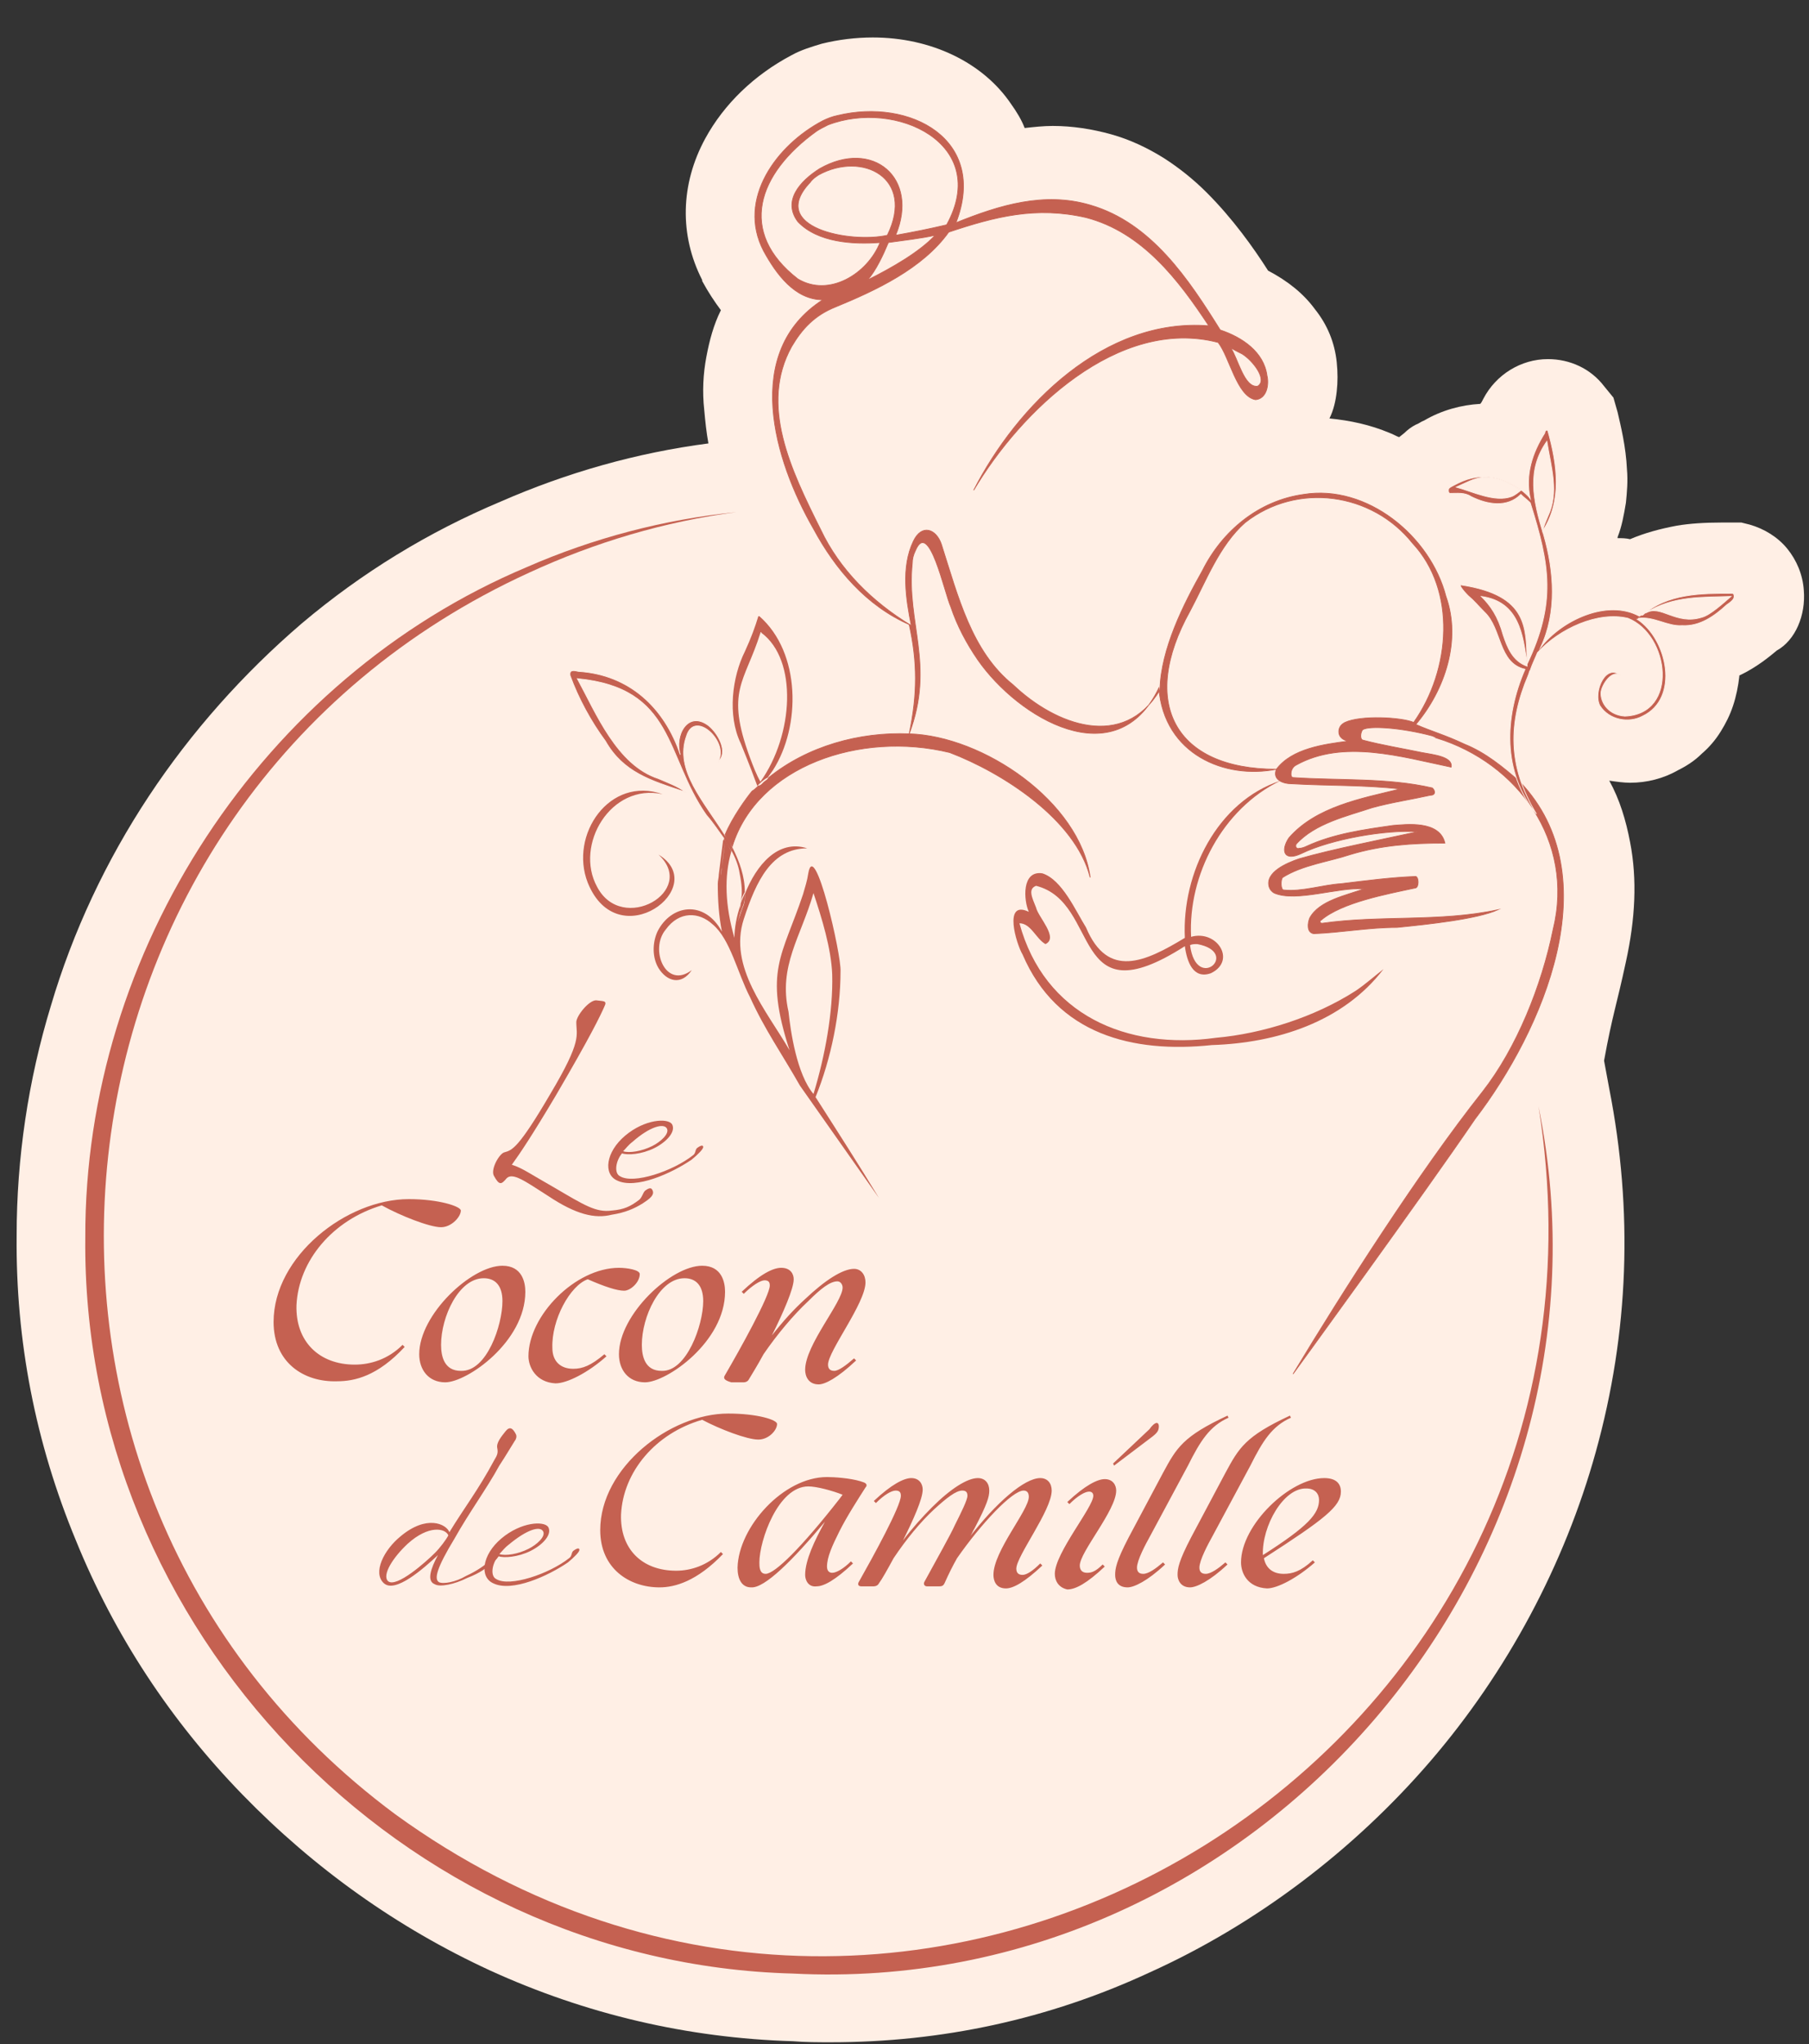 <?xml version="1.0" encoding="utf-8"?>
<!-- Generator: Adobe Illustrator 28.1.0, SVG Export Plug-In . SVG Version: 6.00 Build 0)  -->
<svg version="1.1" id="Calque_1" xmlns="http://www.w3.org/2000/svg" xmlns:xlink="http://www.w3.org/1999/xlink" x="0px" y="0px"
	 viewBox="0 0 173.9 196.4" style="enable-background:new 0 0 173.9 196.4;" xml:space="preserve">
<rect x="0" y="0" width="173.9" height="196.4" fill="#333333" stroke="none"/>
<style type="text/css">
	.st0{fill:#FFEFE5;}
	.st1{fill:#C56151;}
	.st2{fill:none;stroke:#FFEFE5;stroke-width:7.200000e-02;stroke-miterlimit:10;}
	.st3{fill:none;stroke:#C56151;stroke-width:7.000000e-02;stroke-miterlimit:10;}
</style>
<path class="st0" d="M173.4,56.7c-0.1-1.5-0.7-2.9-1.6-4c-0.9-1.1-2.2-1.9-3.6-2.3l-0.8-0.2h-1.9c-1.7,0-3.1,0.1-4.3,0.3
	c-1.6,0.3-3.1,0.7-4.5,1.3c-0.4-0.1-0.8-0.1-1.2-0.1v-0.1c0.4-1,0.6-2.1,0.8-3.3c0.1-1,0.2-2.1,0.1-3.2c-0.1-2.2-0.6-4.2-0.9-5.5
	l-0.4-1.4l-0.9-1.1c-1.3-1.7-3.3-2.6-5.4-2.6c-2.6,0-5,1.5-6.2,3.8c-0.1,0.2-0.2,0.4-0.3,0.5c-1.8,0.1-3.7,0.6-5.4,1.6
	c-0.3,0.1-0.5,0.3-0.8,0.4c-0.4,0.2-0.8,0.5-1.1,0.8l-0.5,0.4c-0.3-0.1-0.6-0.3-0.9-0.4c-1.9-0.8-3.8-1.2-5.8-1.4
	c0.4-0.8,0.6-1.7,0.7-2.6c0.1-0.9,0.1-1.8,0-2.8c-0.2-1.9-0.9-3.6-2.1-5.1c-1.1-1.5-2.6-2.7-4.5-3.7c-1.4-2.2-3.4-5-5.9-7.5
	c-1.3-1.3-2.7-2.4-4.1-3.3c-1.6-1-3.3-1.8-5.1-2.3c-1.8-0.5-3.7-0.8-5.6-0.8c-0.9,0-1.8,0.1-2.7,0.2c-0.3-0.8-0.8-1.6-1.3-2.3
	c-2.7-4-7.7-6.4-13.3-6.4c-1.6,0-3.3,0.2-4.9,0.6c-1,0.3-2,0.6-2.9,1.1c-3.6,1.9-6.5,4.7-8.3,8c-2.4,4.4-2.5,9.3-0.3,13.6V27
	c0.6,1.1,1.2,2,1.8,2.8c-0.7,1.4-1.1,2.9-1.4,4.5c-0.3,1.6-0.4,3.3-0.2,5.1c0.1,1.1,0.2,2.1,0.4,3.2c-6.9,0.9-13.6,2.8-20,5.6
	C41.2,51.1,34.8,55,29,59.9c-5.6,4.8-10.6,10.4-14.7,16.6S7,89.5,4.9,96.6c-2.2,7.2-3.3,14.7-3.3,22.1c-0.1,10.1,1.8,19.9,5.7,29.3
	c3.7,9.1,9.1,17.3,16,24.4c6.9,7.1,14.9,12.8,23.8,16.9c9.2,4.2,19,6.5,29.1,6.8c1.2,0.1,2.5,0.1,3.7,0.1c10.6,0,20.9-2.2,30.6-6.7
	c10.2-4.6,19.6-11.7,27-20.3c7.4-8.6,12.9-18.9,15.9-29.7c3.2-11.5,3.6-23.2,1.3-34.9l-0.5-2.7c0.8-4.4,1.2-5.3,2.1-9.5
	c0.9-4.1,1.1-7.9,0.4-11.5c-0.4-2.1-1-4.1-2-5.9c0.7,0.1,1.4,0.2,2,0.2c1.6,0,3.2-0.4,4.6-1.2c0.8-0.4,1.6-0.9,2.3-1.6
	c0.7-0.6,1.3-1.3,1.8-2.1s0.9-1.6,1.2-2.5s0.5-1.9,0.6-2.8v-0.1c1.7-0.8,3-1.9,3.6-2.4C172.6,61.5,173.6,59.1,173.4,56.7L173.4,56.7
	z"/>
<path class="st1" d="M115.1,90.7c4.2,0.8-0.1,4.7-0.7,0.1C114.6,90.7,114.8,90.7,115.1,90.7 M116.9,99.7c-8.6,1.2-16.5-2.2-18.9-11
	c1.1,0,1.6,1.5,2.5,2c1.3-0.6-0.7-2.6-0.9-3.5c-0.4-1-0.8-1.8,0-2.1c6.3,1.6,3.2,12.9,14.3,5.8c0.2,1.5,0.8,3.2,2.5,2.6
	c2.5-1.2,0.6-4.2-1.9-3.5c-0.3-5.9,3-12.3,8.6-15c-6.1,2-9.5,8.9-9.2,15.1c-3.8,2.3-7.4,4-9.5-1c-1-1.6-2.3-4.6-4.2-5.2
	c-2-0.3-1.8,2.6-1.3,3.7c-2.5-1.2-1.2,3.1-0.6,4.1c3.3,7.7,10.6,9.5,18.2,8.7c6.2-0.2,12.6-2.2,16.5-7.3c-0.9,0.7-1.8,1.5-2.7,2.1
	C126.4,97.7,121.4,99.3,116.9,99.7 M63.7,76.3c-5.1-1.8-9,3.9-7.2,8.5c2.9,7.2,11.9,0.4,6.8-2.7c3.8,3.5-3.5,7.7-5.9,3.1
	C55.2,81.2,58.7,75.2,63.7,76.3 M70.4,81.4c0,0.1-0.1,0.2-0.1,0.3c0.4,0.7,0.7,1.5,0.8,2.2c0.2,1,0.3,1.9,0.1,2.8
	c0.1-0.4,0.2-0.7,0.4-1C71.6,84.2,71.1,82.8,70.4,81.4"/>
<path class="st1" d="M66,70.7c0.8-2.6,4.2,0.7,3,2.5c1.1-0.9,0-2.8-0.9-3.5c-2-1.5-3.3,1-2.7,2.8c-1.5-4.5-4.9-7.7-9.8-8
	c-0.4-0.1-0.9-0.2-0.8,0.4c0.8,2.2,2,4.4,3.4,6.3c1.7,3,4.4,3.8,7.4,4.8c0.1,0,0.5,0.3,0.3,0.1c-0.8-0.6-1.7-0.9-2.6-1.3
	c-4-1.3-6-6.3-7.8-9.6c9.4,0.9,8.4,7.4,12.4,13.1c0.7,0.8,1.2,1.6,1.8,2.4c0-0.1,0.1-0.2,0.1-0.3C67.7,77,64.8,74,66,70.7"/>
<path class="st2" d="M66,70.7c0.8-2.6,4.2,0.7,3,2.5c1.1-0.9,0-2.8-0.9-3.5c-2-1.5-3.3,1-2.7,2.8c-1.5-4.5-4.9-7.7-9.8-8
	c-0.4-0.1-0.9-0.2-0.8,0.4c0.8,2.2,2,4.4,3.4,6.3c1.7,3,4.4,3.8,7.4,4.8c0.1,0,0.5,0.3,0.3,0.1c-0.8-0.6-1.7-0.9-2.6-1.3
	c-4-1.3-6-6.3-7.8-9.6c9.4,0.9,8.4,7.4,12.4,13.1c0.7,0.8,1.2,1.6,1.8,2.4c0-0.1,0.1-0.2,0.1-0.3C67.7,77,64.8,74,66,70.7z"/>
<path class="st1" d="M76.7,26.8c-5.8-4.5-3.9-10.1,1.8-14.2c0.3-0.2,0.7-0.4,1.1-0.6c6.5-2.5,15.7,1.8,11.4,9.6
	c-1.7,0.4-3.2,0.7-4.9,1c2.3-5.5-2.2-9.3-7.3-6.4c-1.9,1.2-3.6,3.1-2.1,5.1c1.9,2,5.3,2.2,7.9,2C83.4,26.3,79.7,28.6,76.7,26.8
	 M85.3,22.6c-3.5,0.8-11.6-0.7-7.4-5.1c0.2-0.3,0.5-0.5,0.8-0.7C82.9,14.5,88,17.1,85.3,22.6 M83.4,26.9c0.8-0.9,1.5-2.4,2-3.6
	c1.4-0.2,3.2-0.4,4.5-0.7C88.4,24.2,85.8,25.7,83.4,26.9 M119.4,34c1,0.6,2.5,2.5,1.5,3.1c-1.3,0.2-1.9-2.7-2.6-3.7
	C118.6,33.6,119,33.8,119.4,34 M114.4,58.7c1.5-2.8,2.8-6.3,5.3-8.5c5-3.9,12.2-2.9,16.1,2c4.2,4.5,3.7,12.1,0.1,17.2
	c-1.2-0.5-5.1-0.7-6.6,0c-0.4,0.2-0.6,0.5-0.6,0.9c0,0.5,0.4,0.8,0.9,0.9c-2.3,0.3-5.4,0.7-6.9,2.7
	C112.9,73.9,109.5,67.5,114.4,58.7 M91.3,72.3c5,1.9,12.1,6.4,13.5,12c-1-7.3-10.3-13.6-17.4-13.8c2.5-6.6-0.3-10.7,0.3-16.4
	c0-0.4,0.1-0.8,0.3-1.2c1.3-3.1,2.8,4.1,3.4,5.4c0.6,1.8,1.5,3.5,2.6,5.1c3.9,5.6,13.3,11.2,17.4,2.7c0.5,6.4,6.4,8.8,11.3,7.8
	c-0.4,1,0.6,1.4,1.5,1.4c3.5,0.2,6.9,0.1,10.4,0.5c-3.7,0.9-8.1,1.7-10.7,4.7c-0.8,1.2-0.5,2.3,1.2,1.5c2.9-1.4,8.1-2.3,11.2-2.1
	c-3.2,0.7-8.3,1.7-11.4,2.6c-1.2,0.4-3.3,1.3-2.9,2.7c0.1,0.3,0.3,0.5,0.5,0.6c2.1,0.9,6.2-0.6,8.6-0.4c-1.6,0.6-4.3,1.1-5.2,2.8
	c-0.2,0.5-0.3,1.4,0.4,1.5c2.6-0.1,5.3-0.6,8-0.6c3-0.3,7.7-0.8,9.7-1.7c-5.6,1.2-11.3,0.5-16.9,1.3c-0.2,0-0.3-0.2-0.1-0.3
	c2-1.7,6.3-2.5,9.1-3.1c0.3-0.1,0.3-1,0-1.1c-2.5,0.1-4.7,0.4-7.2,0.7c-1.7,0.1-3.8,0.8-5.5,0.6c-0.3,0-0.3-1-0.1-1.2
	c1.9-1.2,4.4-1.5,6.5-2.2c3-0.9,5.9-1.1,9.1-1.1c-0.5-2.2-3.7-1.8-5-1.7c-2.8,0.4-5.7,0.8-8.3,2c-0.2,0.1-0.5,0.2-0.7,0.2
	c-0.3,0.1-0.4-0.2-0.3-0.4c1.8-2,4.9-2.7,7.3-3.5c1.8-0.5,3.8-0.8,5.6-1.2c0.5,0,0.5-0.4,0.2-0.7c-4.3-1-9-0.7-13.4-1
	c-0.3,0-0.3-0.9,0.3-1.2c4.5-2.5,10.1-0.8,14.9,0.2c0.2-1-1.7-1.2-2.8-1.4c-1.9-0.4-3.8-0.7-5.7-1.2c-0.3-0.1-0.2-0.8,0-1
	c0.6-0.4,3.7-0.2,6.7,0.6c0.2,0.1,0.5,0.2,0.4,0.2c7.8,2.4,13.3,9.9,11.2,18.4c-1.1,5.4-3.5,11.4-6.8,15.6
	c-6.1,7.7-13.5,19.3-18.2,27.1c0,0,12.6-17.3,17.5-24.5c6.5-8.5,13-23.3,4.3-32.4c-1.6-1.4-3.3-2.8-5.3-3.6
	c-1.9-0.9-3.1-1.2-4.7-1.9c2.8-3.3,4.4-8.1,2.9-12.3c-1.5-5.8-7.6-10.8-13.7-9.8c-4.3,0.6-7.8,3.5-9.7,7.3c-1.8,3.2-4,7.5-4.1,11.5
	c-3.5,5.8-10,3.4-14.1-0.5c-4-3.2-5.3-8.5-6.9-13.5c-0.5-1.5-1.9-2-2.7-0.3c-1.2,2.5-0.7,5.6-0.2,8.1c-3.8-2.3-6.9-5.4-8.7-9.2
	c-2.9-5.8-5.9-12-2.8-17.6c1-1.7,2.2-3,4.2-3.8c3.9-1.6,8.4-3.7,10.9-7.2c4.5-1.5,8.4-2.5,13.2-1.4c5.4,1.4,8.9,6,11.8,10.4
	c-10-0.8-18.4,7.6-22.6,15.8c4.5-7.6,13.9-16.7,23.5-14.2c1.1,1.4,1.8,5.2,3.6,5.5c1.1-0.1,1.3-1.5,1.1-2.3
	c-0.3-2.3-2.4-3.7-4.5-4.4c-3-4.8-6.6-10.3-12.5-12c-4.4-1.3-8.7,0-12.9,1.7c3.1-8-4.4-12-11.4-10.3c-0.5,0.1-1,0.3-1.4,0.5
	c-4.4,2.3-8.3,7.5-5.7,12.5c1.2,2.2,3,4.7,5.7,4.7c-7.8,5-4.7,15.4-0.9,22c2.1,3.9,5.1,7.4,9.2,9.2c0.8,3.6,0.8,6.7,0,10.5
	c-4.8-0.2-9.8,1.2-13.5,4.2l-0.3,0.5L73,75.5h-0.1l-0.1,0.1c0,0-0.3,0.3-0.5,0.4c-0.5,0.6-1.9,2.5-2.6,4.2c0.2,0.4,0.5,0.8,0.7,1.1
	C72.8,73.6,82.7,70.2,91.3,72.3"/>
<path class="st3" d="M76.7,26.8c-5.8-4.5-3.9-10.1,1.8-14.2c0.3-0.2,0.7-0.4,1.1-0.6c6.5-2.5,15.7,1.8,11.4,9.6
	c-1.7,0.4-3.2,0.7-4.9,1c2.3-5.5-2.2-9.3-7.3-6.4c-1.9,1.2-3.6,3.1-2.1,5.1c1.9,2,5.3,2.2,7.9,2C83.4,26.3,79.7,28.6,76.7,26.8z
	 M85.3,22.6c-3.5,0.8-11.6-0.7-7.4-5.1c0.2-0.3,0.5-0.5,0.8-0.7C82.9,14.5,88,17.1,85.3,22.6z M83.4,26.9c0.8-0.9,1.5-2.4,2-3.6
	c1.4-0.2,3.2-0.4,4.5-0.7C88.4,24.2,85.8,25.7,83.4,26.9z M119.4,34c1,0.6,2.5,2.5,1.5,3.1c-1.3,0.2-1.9-2.7-2.6-3.7
	C118.6,33.6,119,33.8,119.4,34z M114.4,58.7c1.5-2.8,2.8-6.3,5.3-8.5c5-3.9,12.2-2.9,16.1,2c4.2,4.5,3.7,12.1,0.1,17.2
	c-1.2-0.5-5.1-0.7-6.6,0c-0.4,0.2-0.6,0.5-0.6,0.9c0,0.5,0.4,0.8,0.9,0.9c-2.3,0.3-5.4,0.7-6.9,2.7
	C112.9,73.9,109.5,67.5,114.4,58.7L114.4,58.7z M91.3,72.3c5,1.9,12.1,6.4,13.5,12c-1-7.3-10.3-13.6-17.4-13.8
	c2.5-6.6-0.3-10.7,0.3-16.4c0-0.4,0.1-0.8,0.3-1.2c1.3-3.1,2.8,4.1,3.4,5.4c0.6,1.8,1.5,3.5,2.6,5.1c3.9,5.6,13.3,11.2,17.4,2.7
	c0.5,6.4,6.4,8.8,11.3,7.8c-0.4,1,0.6,1.4,1.5,1.4c3.5,0.2,6.9,0.1,10.4,0.5c-3.7,0.9-8.1,1.7-10.7,4.7c-0.8,1.2-0.5,2.3,1.2,1.5
	c2.9-1.4,8.1-2.3,11.2-2.1c-3.2,0.7-8.3,1.7-11.4,2.6c-1.2,0.4-3.3,1.3-2.9,2.7c0.1,0.3,0.3,0.5,0.5,0.6c2.1,0.9,6.2-0.6,8.6-0.4
	c-1.6,0.6-4.3,1.1-5.2,2.8c-0.2,0.5-0.3,1.4,0.4,1.5c2.6-0.1,5.3-0.6,8-0.6c3-0.3,7.7-0.8,9.7-1.7c-5.6,1.2-11.3,0.5-16.9,1.3
	c-0.2,0-0.3-0.2-0.1-0.3c2-1.7,6.3-2.5,9.1-3.1c0.3-0.1,0.3-1,0-1.1c-2.5,0.1-4.7,0.4-7.2,0.7c-1.7,0.1-3.8,0.8-5.5,0.6
	c-0.3,0-0.3-1-0.1-1.2c1.9-1.2,4.4-1.5,6.5-2.2c3-0.9,5.9-1.1,9.1-1.1c-0.5-2.2-3.7-1.8-5-1.7c-2.8,0.4-5.7,0.8-8.3,2
	c-0.2,0.1-0.5,0.2-0.7,0.2c-0.3,0.1-0.4-0.2-0.3-0.4c1.8-2,4.9-2.7,7.3-3.5c1.8-0.5,3.8-0.8,5.6-1.2c0.5,0,0.5-0.4,0.2-0.7
	c-4.3-1-9-0.7-13.4-1c-0.3,0-0.3-0.9,0.3-1.2c4.5-2.5,10.1-0.8,14.9,0.2c0.2-1-1.7-1.2-2.8-1.4c-1.9-0.4-3.8-0.7-5.7-1.2
	c-0.3-0.1-0.2-0.8,0-1c0.6-0.4,3.7-0.2,6.7,0.6c0.2,0.1,0.5,0.2,0.4,0.2c7.8,2.4,13.3,9.9,11.2,18.4c-1.1,5.4-3.5,11.4-6.8,15.6
	c-6.1,7.7-13.5,19.3-18.2,27.1c0,0,12.6-17.3,17.5-24.5c6.5-8.5,13-23.3,4.3-32.4c-1.6-1.4-3.3-2.8-5.3-3.6
	c-1.9-0.9-3.1-1.2-4.7-1.9c2.8-3.3,4.4-8.1,2.9-12.3c-1.5-5.8-7.6-10.8-13.7-9.8c-4.3,0.6-7.8,3.5-9.7,7.3c-1.8,3.2-4,7.5-4.1,11.5
	c-3.5,5.8-10,3.4-14.1-0.5c-4-3.2-5.3-8.5-6.9-13.5c-0.5-1.5-1.9-2-2.7-0.3c-1.2,2.5-0.7,5.6-0.2,8.1c-3.8-2.3-6.9-5.4-8.7-9.2
	c-2.9-5.8-5.9-12-2.8-17.6c1-1.7,2.2-3,4.2-3.8c3.9-1.6,8.4-3.7,10.9-7.2c4.5-1.5,8.4-2.5,13.2-1.4c5.4,1.4,8.9,6,11.8,10.4
	c-10-0.8-18.4,7.6-22.6,15.8c4.5-7.6,13.9-16.7,23.5-14.2c1.1,1.4,1.8,5.2,3.6,5.5c1.1-0.1,1.3-1.5,1.1-2.3
	c-0.3-2.3-2.4-3.7-4.5-4.4c-3-4.8-6.6-10.3-12.5-12c-4.4-1.3-8.7,0-12.9,1.7c3.1-8-4.4-12-11.4-10.3c-0.5,0.1-1,0.3-1.4,0.5
	c-4.4,2.3-8.3,7.5-5.7,12.5c1.2,2.2,3,4.7,5.7,4.7c-7.8,5-4.7,15.4-0.9,22c2.1,3.9,5.1,7.4,9.2,9.2c0.8,3.6,0.8,6.7,0,10.5
	c-4.8-0.2-9.8,1.2-13.5,4.2l-0.3,0.5L73,75.5h-0.1l-0.1,0.1c0,0-0.3,0.3-0.5,0.4c-0.5,0.6-1.9,2.5-2.6,4.2c0.2,0.4,0.5,0.8,0.7,1.1
	C72.8,73.6,82.7,70.2,91.3,72.3L91.3,72.3z"/>
<path class="st1" d="M75.8,97.2c-1-4.4,1.2-7.2,2.4-11.4c0.8,2.4,1.7,5.3,1.8,7.8c0.1,3.6-0.7,7.9-1.8,11.5
	C76.6,103.2,76,99.1,75.8,97.2 M69.7,80.9l-0.4,3.2c0-0.2,0-0.5,0.1-0.8C69.5,82.2,69.7,80.9,69.7,80.9z M78.4,105.4
	c1.5-3.7,2.4-8.1,2.4-12.1c0.1-1.5-2.5-12.9-3.1-9.4c-0.1,0.7-0.3,1.3-0.5,2c-2,6-3.8,7.3-1.3,15c-2.2-3.8-5.9-8-4.4-12.6
	c1.2-3.7,2.7-6.8,6.1-6.8c-2.8-0.9-4.9,1.6-6,4.4c0,0.3,0,0.7-0.1,1l-0.6,1.7c0.2-0.6,0.3-1.1,0.3-1.7c-0.4,1.1-0.6,2.3-0.6,3.2
	c-0.9-3.1-1-5.9-0.3-8.3c-0.2-0.4-0.4-0.8-0.7-1.2c0,0.1-0.1,0.1-0.1,0.2L69.1,84c0,0.3-0.1,0.6-0.1,0.9c0,1.6,0.1,3.1,0.4,4.6
	c-1.7-3.1-4.9-2.6-6.2,0c-0.5,1.1-0.5,2.5,0.1,3.5c0.8,1.3,2.2,1.7,3.2,0.2c-2.5,1.9-4.1-2-2.5-3.9c1.3-1.8,3.2-1.7,4.5-0.5
	c1.7,1.4,2.4,4.7,3.6,7c1.4,3.1,3.1,5.5,4.8,8.5l7.6,10.8C82.5,111.8,80.7,109,78.4,105.4"/>
<path class="st1" d="M70.9,88.5l0.6-1.7c0.1-0.3,0.1-0.7,0.1-1c-0.1,0.3-0.3,0.7-0.4,1C71.2,87.4,71.1,87.9,70.9,88.5 M70.4,81.4
	c-0.2-0.4-0.4-0.8-0.7-1.1c0,0.1-0.1,0.2-0.1,0.3c0.2,0.4,0.5,0.8,0.7,1.2C70.3,81.6,70.4,81.5,70.4,81.4 M69.3,84.1
	c0-0.3,0.1-0.6,0.1-0.8C69.3,83.5,69.3,83.8,69.3,84.1"/>
<path class="st1" d="M69.4,83.2c0,0.3-0.1,0.6-0.1,0.8l0.4-3.2C69.7,80.9,69.5,82.2,69.4,83.2 M73.1,75.1c-0.4-0.7-0.7-1.5-1-2.3
	c-2.4-6.5-0.5-7.2,1-12c0-0.1,0.1-0.1,0.1,0C76.7,63.4,76.3,70.6,73.1,75.1C73.2,75.1,73.2,75.1,73.1,75.1 M74.3,74
	C77,69.8,77,62.7,73,59.2h-0.1c-0.3,1-0.7,2.1-1.3,3.4c-1.2,2.4-1.7,6.1-0.4,8.8c0.9,2.2,1.3,3.3,1.6,4.1c0.3-0.3,0.6-0.6,1-0.8
	L74.3,74z M73,75.6l0.6-0.3l0.3-0.5C73.5,75,73.2,75.3,73,75.6C72.9,75.5,72.9,75.6,73,75.6C72.9,75.6,73,75.6,73,75.6"/>
<path class="st1" d="M147.9,106.3c8.9,43.7-27.1,85.6-71.7,83.3c-37.6-1-68.4-33.2-68-70.7c-0.1-27.5,17-53.7,42.4-64.4
	c6.4-2.8,13.2-4.6,20.2-5.3c-6.9,0.9-13.6,2.9-19.9,5.8C2.7,77-4.6,142.7,38,174.3C88.9,211.2,157.8,168.1,147.9,106.3"/>
<path class="st1" d="M52.7,114.9c-2.2-1.4-3.4-2.3-4-1.7c-0.5,0.6-0.7,0.7-1.2-0.2c-0.4-0.6,0.5-2.2,1-2.3c0.7-0.2,1.3-0.3,4.4-5.6
	c3.1-5.2,2.5-5.6,2.5-6.9c0-0.6,1.2-2.1,1.9-2.1c0.7,0.1,1.1,0,0.8,0.6c-0.4,0.9-1.3,2.8-4.7,8.6c-2.2,3.7-3.4,5.5-4.2,6.6
	c1,0.3,1.8,0.9,4.1,2.2c2.9,1.7,4,2.4,5.5,2.2c1.2-0.1,1.8-0.4,2.6-1c0.3-0.2,0.4-0.7,0.6-0.9c0.4-0.3,0.6-0.3,0.7-0.1
	c0.3,0.5-0.3,0.9-0.9,1.3c-0.8,0.5-1.7,0.9-3,1.1C57.2,117.1,55.4,116.7,52.7,114.9"/>
<path class="st1" d="M64.1,108.4c-0.3-0.5-1.6-0.2-3.3,1.3c-0.4,0.3-0.6,0.6-0.9,0.9c0.6,0.2,1.8,0,2.8-0.5
	C63.5,109.7,64.4,108.9,64.1,108.4 M62.9,110.3c-1.2,0.6-2.6,0.7-3.1,0.5c-0.6,0.7-0.8,1.9-0.2,2.2c1.3,0.8,5.1-0.5,7-2
	c0.3-0.2,0.2-0.5,0.4-0.7c0.4-0.3,0.6-0.3,0.6-0.1c0,0.2-0.5,0.7-1.1,1.2c-1.9,1.3-5.4,2.9-7.2,2c-1.3-0.6-1.1-2.7,0.8-4.3
	c1.9-1.6,4.1-1.7,4.5-1.1C65,108.7,64.1,109.7,62.9,110.3 M41.8,149.2c0.5-0.5,1.1-1.3,1.3-1.7c-0.3-0.7-1.9-1-3.9,0.8
	c-1.4,1.3-2.5,3-1.9,3.6C38.1,152.6,41,150,41.8,149.2 M42.1,149.4c-1.4,1.3-4.1,3.7-5.2,2.7c-1.1-1,0-3.2,1.6-4.5
	c2.5-2.1,4.4-1.2,4.7-0.4c1.4-2.3,2.8-4.1,4.3-6.9c0.3-0.5,0.4-0.7,0.3-1.2c-0.1-0.5,0.4-1.1,0.8-1.6s0.7-0.3,1,0.3
	c0.1,0.2,0,0.5-0.1,0.6c-0.2,0.3-0.9,1.5-1.5,2.4c-1.2,2.2-2.9,4.5-4.3,7c-1.7,2.8-2,3.9-1.5,4.2c0.4,0.2,1.6,0,2.6-0.6
	c1.1-0.5,1.9-1.1,2.2-1.4c0.3-0.2,0.1-0.4,0.4-0.6c0.4-0.3,0.6-0.4,0.6-0.1c0,0.2-0.3,0.6-0.9,1c-0.3,0.3-0.9,0.8-2.2,1.3
	c-1.2,0.6-2.6,0.9-3.1,0.6C41,151.9,41.4,150.7,42.1,149.4"/>
<path class="st1" d="M52.2,147.1c-0.3-0.5-1.5-0.2-3.3,1.3c-0.4,0.3-0.6,0.6-0.9,0.9c0.6,0.2,1.8,0,2.8-0.5
	C51.6,148.4,52.5,147.6,52.2,147.1 M51,149c-1.2,0.6-2.6,0.7-3.1,0.5c-0.6,0.7-0.8,1.9-0.2,2.2c1.3,0.8,5.1-0.5,7-2
	c0.3-0.2,0.2-0.5,0.4-0.7c0.4-0.3,0.6-0.3,0.6-0.1s-0.5,0.7-1.1,1.2c-1.9,1.3-5.4,2.9-7.2,2c-1.3-0.6-1.1-2.7,0.8-4.3
	c1.9-1.6,4.1-1.7,4.5-1.1C53.1,147.4,52.2,148.4,51,149 M26.3,127c0-6.3,7-11.8,13-11.8c2.9,0,5,0.7,5,1.1c0,0.6-0.9,1.6-1.9,1.6
	c-1.1,0-3.9-1.1-5.7-2.1c-4.7,1.4-8,5.3-8.2,9.6c-0.1,3.5,2.2,5.7,5.6,5.7c1.5,0,3.2-0.5,4.6-1.9l0.2,0.2c-2.6,2.8-4.8,3.3-6.5,3.3
	C29.2,132.8,26.3,130.9,26.3,127 M48.3,125c0-1.5-0.7-2.2-1.8-2.2c-2.4,0-4.1,3.7-4.1,6.4c0,1.1,0.3,2.5,1.9,2.5
	C46.8,131.8,48.3,127.3,48.3,125 M40.3,130.1c0-3.8,5-8.5,8-8.5c1.9,0,2.2,1.6,2.2,2.5c0,4.8-5.6,8.7-7.7,8.7
	C41.2,132.8,40.3,131.6,40.3,130.1 M50.8,130.3c0-3.9,4.5-8.5,8.7-8.5c0.8,0,2,0.2,2,0.6c0,0.8-0.9,1.6-1.5,1.6
	c-0.7,0-1.9-0.4-3.5-1.1c-1.7,0.6-3.5,3.9-3.4,6.6c0,1.3,0.8,2,2,2c0.9,0,1.7-0.3,3-1.4l0.2,0.2c-1.8,1.6-3.8,2.6-4.9,2.6
	C51.5,132.8,50.8,131.3,50.8,130.3 M67.6,125c0-1.5-0.7-2.2-1.8-2.2c-2.4,0-4.1,3.7-4.1,6.4c0,1.1,0.3,2.5,1.9,2.5
	C66,131.8,67.6,127.3,67.6,125 M59.5,130.1c0-3.8,5-8.5,8-8.5c1.9,0,2.2,1.6,2.2,2.5c0,4.8-5.6,8.7-7.7,8.7
	C60.4,132.8,59.5,131.6,59.5,130.1 M69.7,132.1c1.4-2.4,4.3-7.6,4.3-8.6c0-0.3-0.1-0.5-0.5-0.5s-1.2,0.5-2,1.3l-0.2-0.2
	c1.8-1.7,3-2.3,3.8-2.3c0.9,0,1.2,0.6,1.2,1.1c0,0.9-1,3.2-2.1,5.4c1.1-1.4,2.1-2.5,3.2-3.5c1.9-1.8,3.6-2.9,4.7-2.9
	c0.7,0,1.1,0.6,1.1,1.3c0,2-3.6,6.6-3.6,7.9c0,0.4,0.2,0.6,0.6,0.6s1.1-0.5,1.9-1.2l0.2,0.2c-1.8,1.7-3,2.3-3.6,2.3
	c-1,0-1.3-0.8-1.3-1.4c0-2.4,3.6-6.5,3.6-7.9c0-0.3-0.2-0.6-0.5-0.6c-0.7,0-1.6,0.7-2.8,1.9c-1.4,1.3-3,3.2-4.3,5.1
	c-0.6,1.1-1.1,1.9-1.4,2.4c-0.1,0.2-0.3,0.3-0.5,0.3h-1.2C69.6,132.6,69.5,132.4,69.7,132.1 M57.7,147c0-6,6.7-11.2,12.3-11.2
	c2.8,0,4.7,0.6,4.7,1c0,0.6-0.8,1.5-1.8,1.5c-1.1,0-3.7-1-5.4-1.9c-4.5,1.3-7.6,5-7.8,9.1c-0.1,3.3,2,5.4,5.3,5.4
	c1.4,0,3-0.5,4.3-1.8l0.2,0.2c-2.5,2.6-4.6,3.2-6.1,3.2C60.5,152.5,57.7,150.7,57.7,147 M73.6,151.2c0.9,0,3.5-2.6,7.1-7.2l0.3-0.4
	c-1-0.4-2.5-0.8-3.3-0.8c-2.9,0-4.7,5.2-4.7,7.3C73,150.5,73,151.2,73.6,151.2 M77.4,151.3c0-1.4,0.9-3.3,1.9-5.1
	c-3.1,3.7-5.8,6.4-7.1,6.3c-0.9,0-1.3-0.8-1.3-1.9c0.1-3.9,4.4-8.7,8.6-8.7c0.7,0,2.2,0.1,3.2,0.4l0.3,0.1c0.3,0.1,0.4,0.3,0.2,0.5
	c-0.7,1.1-1.8,2.8-2.5,4.2s-1.2,2.5-1.2,3.4c0,0.4,0.2,0.6,0.5,0.6c0.4,0,1.1-0.4,1.8-1.1l0.2,0.2c-1.7,1.6-2.8,2.2-3.5,2.2
	C77.7,152.5,77.4,151.8,77.4,151.3 M88.9,151.9c1.2-2.2,2.5-4.5,2.9-5.4c0.6-1.2,1.2-2.4,1.2-2.8c0-0.3-0.1-0.5-0.5-0.5
	c-0.6,0-1.5,0.7-2.7,1.8c-1.3,1.2-2.7,2.9-3.9,4.7c-0.6,1.1-1.1,2-1.4,2.4c-0.1,0.2-0.3,0.3-0.5,0.3h-1.2c-0.3,0-0.4-0.2-0.2-0.5
	c1.3-2.3,4-7.2,4-8.2c0-0.3-0.1-0.5-0.5-0.5s-1.1,0.4-1.9,1.2l-0.2-0.2c1.7-1.6,2.9-2.2,3.6-2.2c0.8,0,1.1,0.6,1.1,1.1
	c0,0.9-0.9,2.9-1.9,4.9c0.9-1.2,1.9-2.3,2.8-3.2C91.4,143,93,142,94,142c0.7,0,1.1,0.5,1.1,1.2c0,0.6-0.2,1.3-1.4,3.6
	c-0.2,0.3-0.3,0.7-0.6,1c2.7-3.5,5.4-5.8,6.9-5.8c0.7,0,1.1,0.5,1.1,1.2c0,1.9-3.4,6.3-3.4,7.5c0,0.4,0.2,0.6,0.6,0.6s1-0.4,1.7-1.1
	l0.2,0.2c-1.7,1.6-2.8,2.2-3.5,2.2c-1,0-1.2-0.8-1.2-1.3c0-2.3,3.4-6.2,3.4-7.5c0-0.3-0.1-0.6-0.5-0.6c-1.1,0-4.1,3.2-6.4,6.5
	c-0.4,0.7-0.8,1.5-1.2,2.4c-0.1,0.2-0.2,0.3-0.5,0.3h-1.2C88.9,152.4,88.7,152.2,88.9,151.9 M111.2,136.7c0.1,0,0.2,0.1,0.2,0.3
	c0,0.4-0.1,0.6-0.6,1l-3.7,2.8l-0.1-0.2l3.5-3.3C110.7,137,111,136.7,111.2,136.7 M101.4,151.2c0-2,3.7-6.4,3.7-7.5
	c0-0.2-0.1-0.4-0.4-0.4c-0.4,0-1.1,0.4-1.9,1.2l-0.2-0.2c1.7-1.6,2.9-2.2,3.6-2.2c0.8,0,1.1,0.6,1.1,1.1c0,1.9-3.5,5.9-3.5,7.2
	c0,0.4,0.2,0.7,0.7,0.7c0.4,0,0.8-0.1,1.5-0.8l0.2,0.2c-1.7,1.6-2.8,2.2-3.6,2.2C101.7,152.5,101.4,151.8,101.4,151.2 M107.2,151.3
	c0-0.6,0.1-1.3,1.3-3.6l3.3-6.2c1.3-2.4,1.9-3.5,6.2-5.5l0.1,0.2c-1.8,0.8-2.7,2.2-3.9,4.6l-3.6,6.7c-0.5,0.9-1.3,2.4-1.3,3.1
	c0,0.4,0.2,0.6,0.6,0.6c0.5,0,1.2-0.5,1.9-1.1l0.2,0.2c-1.7,1.6-3,2.2-3.6,2.2C107.4,152.5,107.2,151.8,107.2,151.3 M113.2,151.3
	c0-0.6,0.1-1.3,1.3-3.6l3.3-6.2c1.3-2.4,1.9-3.5,6.2-5.5l0.1,0.2c-1.8,0.8-2.7,2.2-3.9,4.6l-3.6,6.7c-0.5,0.9-1.3,2.4-1.3,3.1
	c0,0.4,0.2,0.6,0.6,0.6c0.5,0,1.2-0.5,1.9-1.1l0.2,0.2c-1.7,1.6-3,2.2-3.6,2.2C113.5,152.5,113.2,151.8,113.2,151.3 M121.4,149.4
	c4.4-2.8,5.4-4,5.4-5.3c0-0.6-0.4-1.1-1.2-1.1C123.4,142.9,121.3,146.6,121.4,149.4L121.4,149.4z M119.3,150.1c0-3.6,4.7-8.1,8-8.1
	c1.1,0,1.6,0.5,1.6,1.3c0,1.4-1.5,2.6-7.4,6.4c0.2,1,0.9,1.5,1.9,1.5c0.8,0,1.6-0.2,2.8-1.3l0.2,0.2c-1.7,1.5-3.6,2.5-4.6,2.5
	C119.9,152.5,119.3,151.1,119.3,150.1 M163.6,59.3c-2.5,0.8-4-1.3-5.4-0.4c2.6-1.7,5.6-1.5,8.2-1.6
	C165.7,57.9,164.4,59.1,163.6,59.3 M146.8,64c-1.4-0.5-1.9-1.8-2.3-3c-0.5-1.8-1.2-2.8-2.1-3.7c3.6,0.5,4,3.6,4.4,6.5L146.8,64
	 M145.3,47.7c-1.6,0.6-3.8-0.5-5.3-0.9c1.8-0.8,3-1.8,6.2,0.3C146.1,47.2,145.6,47.6,145.3,47.7 M166.7,57.3c0-0.1,0-0.3-0.2-0.3
	c-3,0-6.2,0-8.6,2.1c-0.1,0-0.2,0-0.3,0.1c-3.1-1.7-7.5,0.4-9.5,3c1.6-3.4,1.3-7.3,0.3-10.8c-1.1-3.5-1.6-6.3,0.3-9
	c0.4,2.5,1.2,4.9,0.1,7.2c-0.2,0.5-0.4,0.9-0.5,1.4c1.9-2.9,1.4-6.4,0.5-9.6c-0.1-0.2-0.3,0-0.3,0.2c-1.2,1.9-1.9,4-1.4,6.3
	c-0.2-0.3-0.6-0.6-0.7-0.7c-2.4-1.7-4.4-1.8-6.6-0.6c-0.2,0.1-0.4,0.2-0.5,0.3s-0.1,0.5,0.1,0.5c0.7,0,1.4-0.1,2,0.3
	c1.6,0.8,3.5,1.1,4.8-0.2c0.3,0.3,0.6,0.5,0.9,0.8c1.9,6,2.5,9.6-0.3,15.5c-0.1-3.4,0.2-6.6-6.3-7.6c-0.4-0.1,0.3,0.7,0.6,1
	c0.7,0.6,0.9,0.9,1.6,1.6c1.7,1.6,1.3,4.9,3.9,5.5c-2,4.6-2.2,9.9,1.1,13.9c-2.8-4.6-2.7-8.8-0.8-13.3V65v-0.1
	c0.1-0.2,0.1-0.4,0.2-0.5h0.1h-0.1c0.2-0.6,0.5-1.2,0.7-1.7c2.1-2.3,5.8-4,8.7-3.3c4,1.6,4.9,9.2-0.3,9.4c-1.5-0.1-2.3-1.2-2.3-2.2
	c0-0.7,1.1-2.5,2-1.6c-1.5-1.5-2.8,1.5-2.1,2.8c0.9,1.4,2.8,1.7,4.1,1c3.6-1.7,2.4-7.4-0.5-9.3c0,0,0.1,0,0.1-0.1
	c1.5-0.2,2.8,0.8,4.2,0.7c1.7,0.1,3.1-0.9,4.3-2C166.6,57.7,166.7,57.5,166.7,57.3"/>
<path class="st2" d="M163.6,59.3c-2.5,0.8-4-1.3-5.4-0.4c2.6-1.7,5.6-1.5,8.2-1.6C165.7,57.9,164.4,59.1,163.6,59.3z M146.8,64
	c-1.4-0.5-1.9-1.8-2.3-3c-0.5-1.8-1.2-2.8-2.1-3.7c3.6,0.5,4,3.6,4.4,6.5L146.8,64L146.8,64z M145.3,47.7c-1.6,0.6-3.8-0.5-5.3-0.9
	c1.8-0.8,3-1.8,6.2,0.3C146.1,47.2,145.6,47.6,145.3,47.7z M166.7,57.3c0-0.1,0-0.3-0.2-0.3c-3,0-6.2,0-8.6,2.1
	c-0.1,0-0.2,0-0.3,0.1c-3.1-1.7-7.5,0.4-9.5,3c1.6-3.4,1.3-7.3,0.3-10.8c-1.1-3.5-1.6-6.3,0.3-9c0.4,2.5,1.2,4.9,0.1,7.2
	c-0.2,0.5-0.4,0.9-0.5,1.4c1.9-2.9,1.4-6.4,0.5-9.6c-0.1-0.2-0.3,0-0.3,0.2c-1.2,1.9-1.9,4-1.4,6.3c-0.2-0.3-0.6-0.6-0.7-0.7
	c-2.4-1.7-4.4-1.8-6.6-0.6c-0.2,0.1-0.4,0.2-0.5,0.3s-0.1,0.5,0.1,0.5c0.7,0,1.4-0.1,2,0.3c1.6,0.8,3.5,1.1,4.8-0.2
	c0.3,0.3,0.6,0.5,0.9,0.8c1.9,6,2.5,9.6-0.3,15.5c-0.1-3.4,0.2-6.6-6.3-7.6c-0.4-0.1,0.3,0.7,0.6,1c0.7,0.6,0.9,0.9,1.6,1.6
	c1.7,1.6,1.3,4.9,3.9,5.5c-2,4.6-2.2,9.9,1.1,13.9c-2.8-4.6-2.7-8.8-0.8-13.3V65v-0.1c0.1-0.2,0.1-0.4,0.2-0.5h0.1h-0.1
	c0.2-0.6,0.5-1.2,0.7-1.7c2.1-2.3,5.8-4,8.7-3.3c4,1.6,4.9,9.2-0.3,9.4c-1.5-0.1-2.3-1.2-2.3-2.2c0-0.7,1.1-2.5,2-1.6
	c-1.5-1.5-2.8,1.5-2.1,2.8c0.9,1.4,2.8,1.7,4.1,1c3.6-1.7,2.4-7.4-0.5-9.3c0,0,0.1,0,0.1-0.1c1.5-0.2,2.8,0.8,4.2,0.7
	c1.7,0.1,3.1-0.9,4.3-2C166.6,57.7,166.7,57.5,166.7,57.3L166.7,57.3z"/>
</svg>
